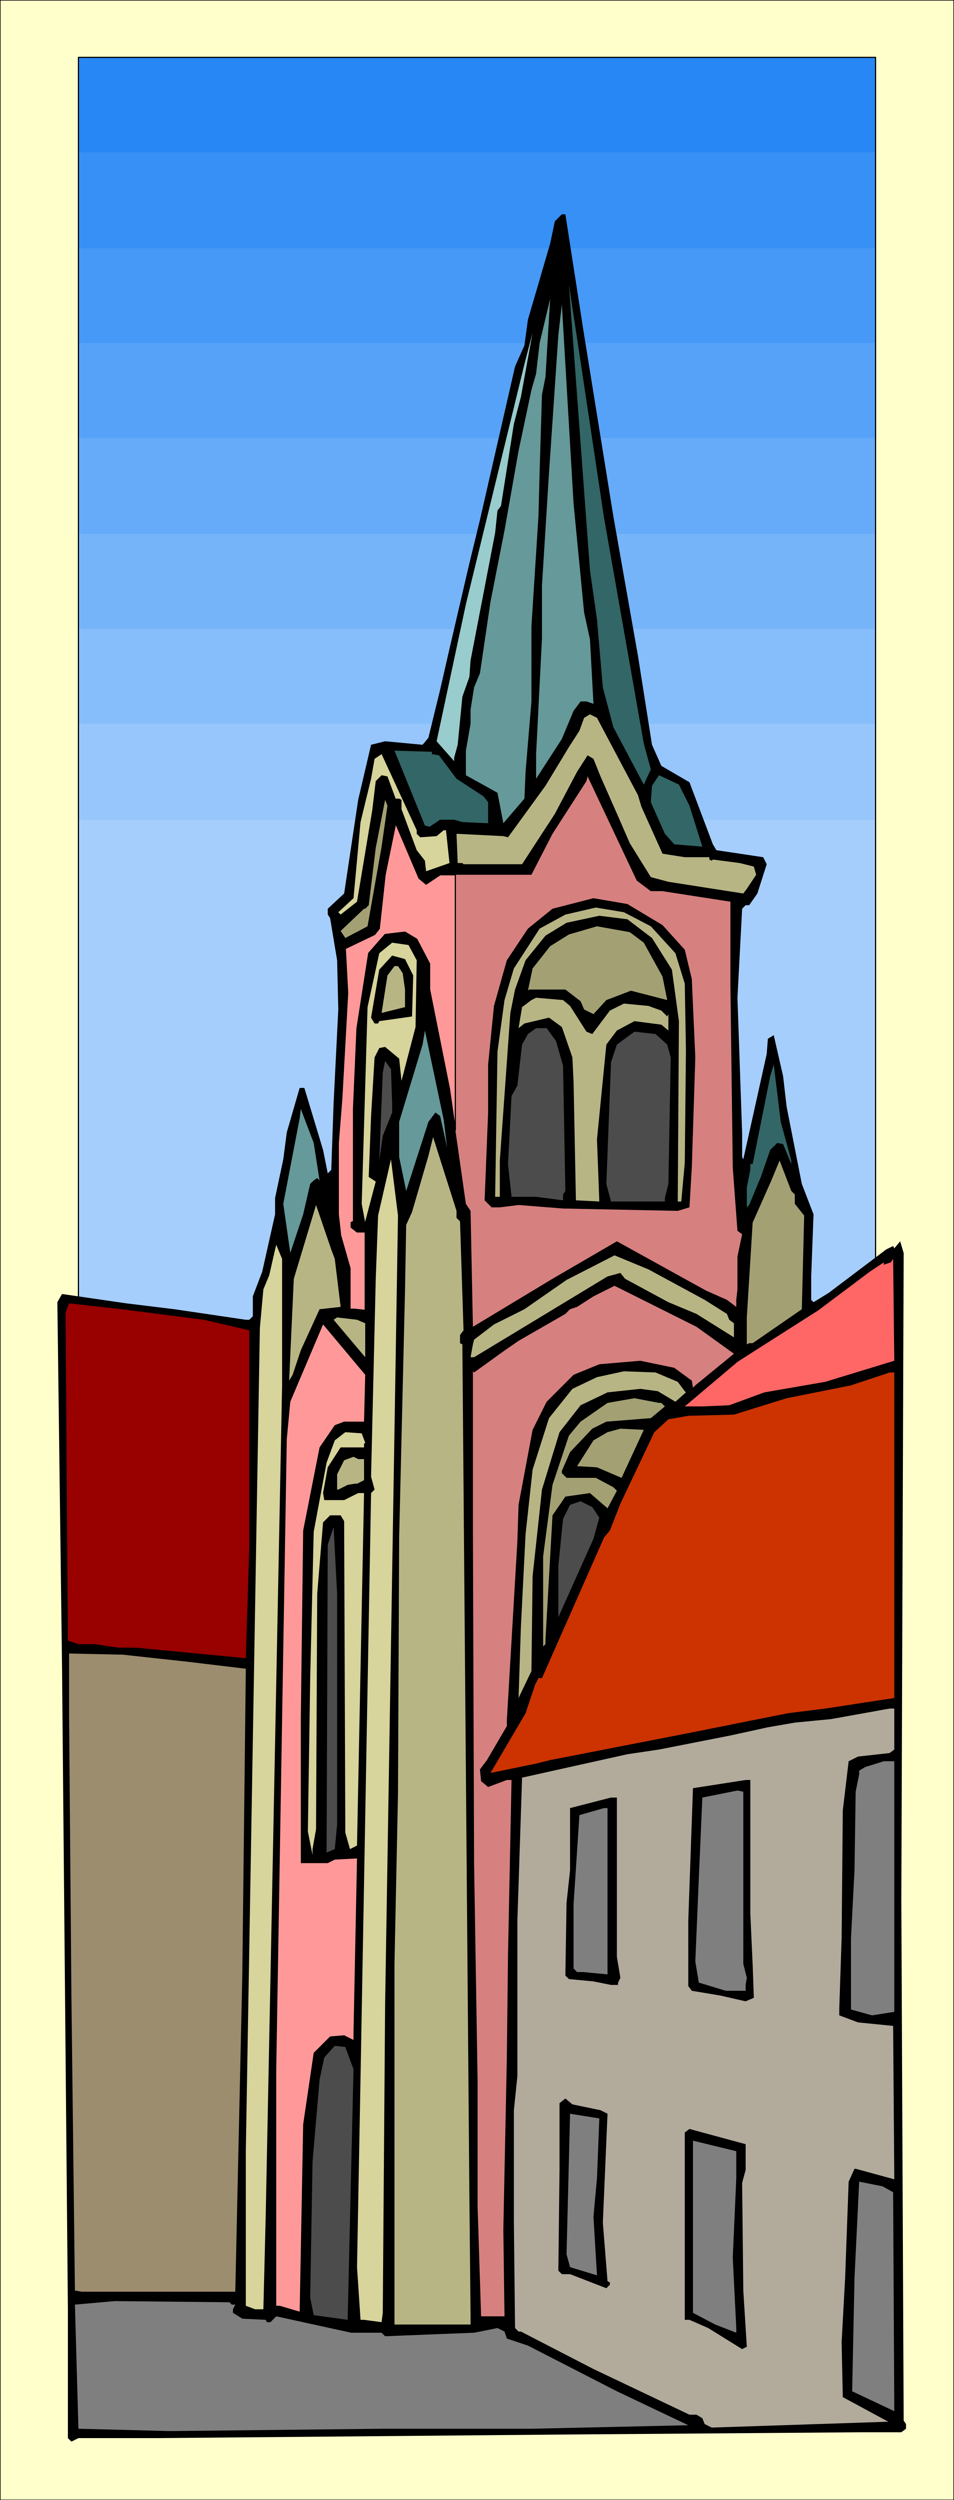 <svg xmlns="http://www.w3.org/2000/svg" fill-rule="evenodd" height="7.111in" preserveAspectRatio="none" stroke-linecap="round" viewBox="0 0 815 2135" width="2.716in"><style>.brush0{fill:#fff}.pen0{stroke:#000;stroke-width:1;stroke-linejoin:round}.pen1{stroke:none}.brush11{fill:#000}.brush12{fill:#366}.brush13{fill:#699}.brush15{fill:#b8b585}.brush16{fill:#d7d49c}.brush17{fill:#d78080}.brush18{fill:#a3a174}.brush19{fill:#4c4c4c}.brush22{fill:#f99}.brush26{fill:#7f7f7f}</style><path class="pen1" style="fill:#ffc" d="M0 2135h815V0H0v2135z"/><path class="pen0" fill="none" d="M0 2135h815V0H0v2135"/><path class="pen1" style="fill:#2687f5" d="M67 1168h681V49H67v1119z"/><path class="pen1" style="fill:#3690f6" d="M67 1168h681V130H67v1038z"/><path class="pen1" style="fill:#4699f7" d="M67 1168h681V212H67v956z"/><path class="pen1" style="fill:#56a2f8" d="M67 1168h681V293H67v875z"/><path class="pen1" style="fill:#66abf9" d="M67 1168h681V374H67v794z"/><path class="pen1" style="fill:#76b4fa" d="M67 1168h681V456H67v712z"/><path class="pen1" style="fill:#86bdfb" d="M67 1168h681V537H67v631z"/><path class="pen1" style="fill:#96c6fc" d="M67 1168h681V618H67v550z"/><path class="pen1" style="fill:#a6cefd" d="M67 1168h681V700H67v468z"/><path class="pen0" fill="none" d="M67 1168h681V49H67v1119"/><path class="pen1 brush11" d="m499 286 25 155 21 119 12 76 8 18 24 14 20 53 3 5 40 6 3 6-8 25-7 10h-3l-3 3-4 76 4 116v20l1 2 20-90 1-13 5-3 8 35 3 26 12 61 1 5 10 26-2 53v20l2 2 13-8 49-37 6-3 1 2 5-6 3 10-2 552 2 445 2 3v4l-4 3h-34l-262 2-340 3H67l-6 3-3-3v-110l-5-548-4-312 4-7 55 8 41 5 61 9h3l3-3v-17l8-21 11-49v-14l7-33 3-23 11-38h4l16 53 4 20 3-3 2-57 4-80-1-42-6-36-2-3v-5l14-13 12-80 11-47 12-3 32 3 5-6 10-41 8-35 17-73 9-37 30-131 8-18 3-22 19-65 4-19 6-6h3l16 103z"/><path class="pen1 brush0" d="m466 241-2 8 2-8z"/><path class="pen1 brush12" d="m516 442 34 193 6 22-6 13-26-49-9-34-5-58-6-42-18-244 7 46 23 153z"/><path class="pen1 brush0" d="m463 254-3 12 3-12z"/><path class="pen1 brush13" d="m463 337-2 66-1 38-6 94v64l-5 60-1 23-18 21-5-26-27-15v-21l4-23v-12l3-19 5-12 9-61 12-61 12-68 11-52 4-14 3-26 9-38-4 67-3 15zm36 186 5 23 3 55-6-2h-5l-6 8-10 24-22 34v-21l5-99v-45l6-96 8-118 3-26 10 170 9 93z"/><path class="pen1 brush0" d="m458 272-1 7 1-7z"/><path class="pen1" style="fill:#9cc" d="m439 362-11 70-3 4-2 19-21 109-1 14-6 17-4 41-3 11v3l-15-17 25-117 50-205 7-27-10 55-6 23z"/><path class="pen1 brush15" d="m545 679 3 10 18 40 19 3h21v2l2 1 1-1 23 3 12 3 2 7-8 12-3 4-64-10-15-4-18-29-10-23-15-34-6-15-5-3-9 14-19 36-28 43h-50l-1-1h-4l-1-25 40 2 4 1 32-44 20-33 9-14 4-11 5-3 6 3 35 66z"/><path class="pen1 brush12" d="m369 644 6 1 15 20 23 15 4 5v18l-22-1-7-2h-12l-9 6-4-1-26-64 32 1v2z"/><path class="pen1 brush16" d="m356 712 3 3 14-1 6-5h2l3 28-20 7-1-9-7-9-13-35v-8l-2-1h-3l-7-19-5-1-5 5-3 25-13 78-14 11-2-2 13-12 6-65 9-37 3-17 6-4 30 65v3z"/><path class="pen1 brush12" d="m589 688 11 35-24-2-8-9-12-27 1-14 6-9 17 8 9 18z"/><path class="pen1 brush17" d="M556 761h10l58 9v72l2 155 4 54 4 3-4 19v28l-1 9v6l-8-6-18-8-76-42-55 32-68 41-2-99-4-6-14-98-17-85v-22l-11-21-10-6-17 2-14 16-10 64-3 69v96l-2 1v4l5 4h7v67l-9-1h-4v-35l-2-7-6-21-2-18v-61l3-38 5-90-2-38 25-12 4-5 5-46 9-44 20 47 6 5 12-8h78l18-35 29-45 1-4 42 89 12 9z"/><path class="pen1 brush18" d="m326 723-12 68-19 10-4-6 20-19h1l3-3 6-49 8-41 2 5-5 35z"/><path class="pen1 brush11" d="m566 790 19 21 6 25 3 67-3 94-2 34-10 3-98-2-38-3-16 2h-7l-6-6 3-75v-41l5-50 11-39 18-27 21-17 35-9 29 5 30 18z"/><path class="pen1 brush15" d="m556 791 21 23 8 26 1 57-1 96-3 33h-3l1-154-6-44-17-27-21-16-24-3-28 6-18 11-17 21-9 25-4 20-9 126v31h-4l2-124 6-44 8-27 22-34 22-12 26-6 24 4 23 12z"/><path class="pen1 brush18" d="m550 805 16 29 4 20-31-8-21 8-11 12-8-4-3-7-13-10h-31l-1 1 4-19 15-19 16-10 24-7 28 5 12 9z"/><path class="pen1 brush16" d="m356 820-1 57-12 46-2-19-12-10-5 1-4 8-3 50-2 52 6 4-9 34v1l-3-16 5-168 10-46 11-9 14 2 7 13z"/><path class="pen1 brush11" d="m353 833-1 35-28 4-1 2h-3l-3-5 7-41 11-12 11 3 7 14z"/><path class="pen1 brush15" d="m344 831 2 14v15l-20 5 5-32 6-8h3l4 6zm143 28 14 22 5 2 15-20 12-6 21 2 11 4 5 5 1-2v14l-6-5-23-3-15 8-9 12-8 81 2 53-20-1-2-101-1-21-9-26-11-8-21 5-5 4 3-18 8-6 4-2 23 2 6 5z"/><path class="pen1 brush19" d="m475 889 6 21 2 107-2 3v5l-23-3h-21l-3-28 3-58 5-9 4-35 5-9 7-5h9l8 11z"/><path class="pen1 brush13" d="m382 980-6-27-4-3-6 8-19 59-6-29v-30l20-66 2-12 16 76 3 24z"/><path class="pen1 brush19" d="m570 892 3 11-2 108-3 12v3h-46l-4-15 4-104 5-15 15-11 18 2 10 9zm-235 50v8l-8 20-3 21 3-75 2-10 5 7 1 29z"/><path class="pen1 brush12" d="M676 991v3l-7-17-5-1-6 6-8 23-10 24-2 2v-17l3-15v-5h2l15-75 3-10 6 49 9 33z"/><path class="pen1 brush13" d="m273 1008-2-2-3 2-3 3-6 26-11 33-6-42 14-73 1-8 11 29 5 32z"/><path class="pen1 brush15" d="m390 1040 3 3 3 93-3 4v7l2 1 6 728 1 102v7h-65v-308l3-145 1-219 5-211 1-56 5-11 14-48 4-16 20 63v6z"/><path class="pen1 brush16" d="m329 1712-2 263-1 8-15-2h-3l-3-45 3-162 9-499 3-3-3-11 4-169 2-54 11-48 6 48-11 674z"/><path class="pen1 brush18" d="M679 1020v8l8 10-2 80-42 29h-3l-2 1v-23l5-81 16-36 7-17 10 26 3 3z"/><path class="pen1 brush15" d="m286 1075 5 41-18 2-16 35-7 21-3 5 4-87 19-63 13 38 3 8z"/><path class="pen1 brush16" d="m241 1183-10 509-4 200-2 80h-7l-8-3v-132l12-703 3-33 5-12 5-22 1-4 5 12v108z"/><path class="pen1 brush15" d="m602 1110 19 12 2 5 4 3v12l-32-20-24-10-37-20-4-5-11 3-114 69h-3l2-11 1-4 17-13 26-13 36-25 41-21 29 12 48 26z"/><path class="pen1" style="fill:#f66" d="m705 1180-52 9-30 11-23 1h-15l45-38 14-9 55-35 44-33 12-8v2l6-2 2-3 1 87-59 18z"/><path class="pen1 brush17" d="m627 1156-33 27-2 2-1-6-15-11-29-6-35 3-22 9-23 23-12 24-12 64-1 31-9 153v5l-17 29-6 8 1 10 6 5 16-6h4l-3 149-1 88-3 147 1 74h-20l-3-94v-107l-3-186-1-287v-133l1 1 25-18 13-9 40-23 4-4 6-2 14-9 18-9 70 35 32 23z"/><path class="pen1" style="fill:#900" d="m174 1127 39 9v184l-3 96-94-9h-15l-20-3H67l-9-3-2-280 3-8 45 5 70 9z"/><path class="pen1 brush15" d="M312 1130v29l-27-32 3-2 17 2 7 3z"/><path class="pen1 brush22" d="M311 1214h-17l-8 3-13 19-14 71-2 159v125h23l6-3 19-1-3 149v6l-8-4-12 1-14 14-9 61-3 160-17-5h-3v-202l9-538 3-32 28-66 36 43-1 40z"/><path class="pen1 brush15" d="m579 1180 6 8 1 1-9 8-15-9-15-2-28 3-23 11-18 23-15 49-8 74-1 81-11 23 2-61 4-79 6-55 14-44 20-25 21-10 23-5 27 1 19 8z"/><path class="pen1" style="fill:#c30" d="m764 1450-59 9-32 4-30 6-25 5-30 6-118 23-12 3-39 8 30-51 8-24 3-6h3l53-120 5-6 9-23 29-61 12-11 17-3 39-1 45-14 55-11 33-11h4v278z"/><path class="pen1 brush18" d="m565 1198 3 3-12 10-38 3-12 6-19 20-7 16v2l4 4h25l15 8 3 3-8 15-15-13-21 3-11 16-6 106v4l-2 2v-77l8-61 14-42 10-12 23-16 23-4 21 4h2z"/><path class="pen1 brush18" d="m531 1262-21-9-17-1 14-22 12-7 11-3 20 1-19 41z"/><path class="pen1 brush16" d="m312 1232-1 1v3h-20l-11 17-4 22 1 6h17l12-6h5l-6 301-6 3-4-14-1-266-3-5h-9l-6 6-5 61-1 201-3 17v5l-4-20 2-131 3-125 11-59 7-19 9-7 14 1 3 8z"/><path class="pen1 brush15" d="M311 1246v18l-6 3h-2l-6 1-8 4h-1v-13l6-12 8-3 4 2h5z"/><path class="pen1 brush19" d="m512 1296-5 18-30 67v-44l4-40 6-12 9-3 10 5 6 9zm-224 262-2 21-7 3 1-263 5-15 3 57v197z"/><path class="pen1" style="fill:#9c8d6f" d="m160 1419 50 6-3 262-6 270H70l-6-1-3-252-2-241v-51l46 1 55 6z"/><path class="pen1" style="fill:#b2ab9c" d="m764 1494-4 3-27 3-8 4-5 42-1 109-2 60v6l16 6 30 3 1 131-33-9h-1l-5 11-3 82-3 55 1 47 37 20 2 1-151 5-6-3-2-5-5-3h-6l-82-39-62-32h-2l-3-3-1-90v-96l3-29v-133l4-122 90-20 27-4 61-12 32-7 23-4 31-3 50-9h4v35z"/><path class="pen1 brush26" d="m764 1718-19 3-18-5v-61l3-58 1-67 3-15v-3l5-3 16-5h9v214z"/><path class="pen1 brush11" d="M641 1608v26l2 44 1 28-7 3-22-5-24-4-3-4v-56l4-113 45-7h4v88z"/><path class="pen1 brush26" d="M635 1559v118l3 12-1 6v5h-17l-23-7-3-18 3-71 3-69 30-6 5 1v29z"/><path class="pen1 brush11" d="M527 1558v113l3 18-2 4v2h-6l-15-3-21-2-3-3 1-62 3-28v-53l35-9h5v23z"/><path class="pen1 brush26" d="M519 1619v67l-21-2h-5l-3-3v-55l5-76 21-6h3v75z"/><path class="pen1 brush19" d="m302 1767-5 214-29-4-3-15 2-116 6-70 4-19 9-10 9 1 7 19z"/><path class="pen1 brush11" d="m513 1802 6 3-4 93 4 50 2 1v2l-3 3-31-12h-7l-3-3 1-86v-57l5-4 6 5 24 5z"/><path class="pen1 brush26" d="m510 1860-3 33 3 50-23-7-3-11 3-120 25 4-2 51z"/><path class="pen1 brush11" d="m637 1853-3 11 1 92 3 48-4 2-29-18-16-7h-4v-160l4-3 48 13v22z"/><path class="pen1 brush26" d="m629 1860-3 68 3 60v4l-18-7-19-10v-147l37 9v23zm125 7 9 5 1 187-36-17 2-97 4-82 5 1 15 3zm-556 101h3l-2 4v3l8 5 20 1 1 2h3l5-5 64 14h26l3 3 76-3 20-4 6 3 2 6 18 6 76 39 61 29-134 3H327l-182 2-78-2-3-106 34-3 98 1 2 2z"/><path class="pen1 brush22" d="M389 965V747h-13l-12 8-6-5-20-47-9 44-5 46-4 5-25 12 2 38-5 90-3 38v61l2 18 6 21 2 7v35h4l9 1v-67h-7l-5-4v-4l2-1v-96l3-69 10-64 14-16 17-2 10 6 11 21v22l17 85 5 35z"/><path class="pen0" fill="none" d="M389 965V747h-13l-12 8-6-5-20-47-9 44-5 46-4 5-25 12 2 38-5 90-3 38v61l2 18 6 21 2 7v35h4l9 1v-67h-7l-5-4v-4l2-1v-96l3-69 10-64 14-16 17-2 10 6 11 21v22l17 85 5 35"/></svg>

